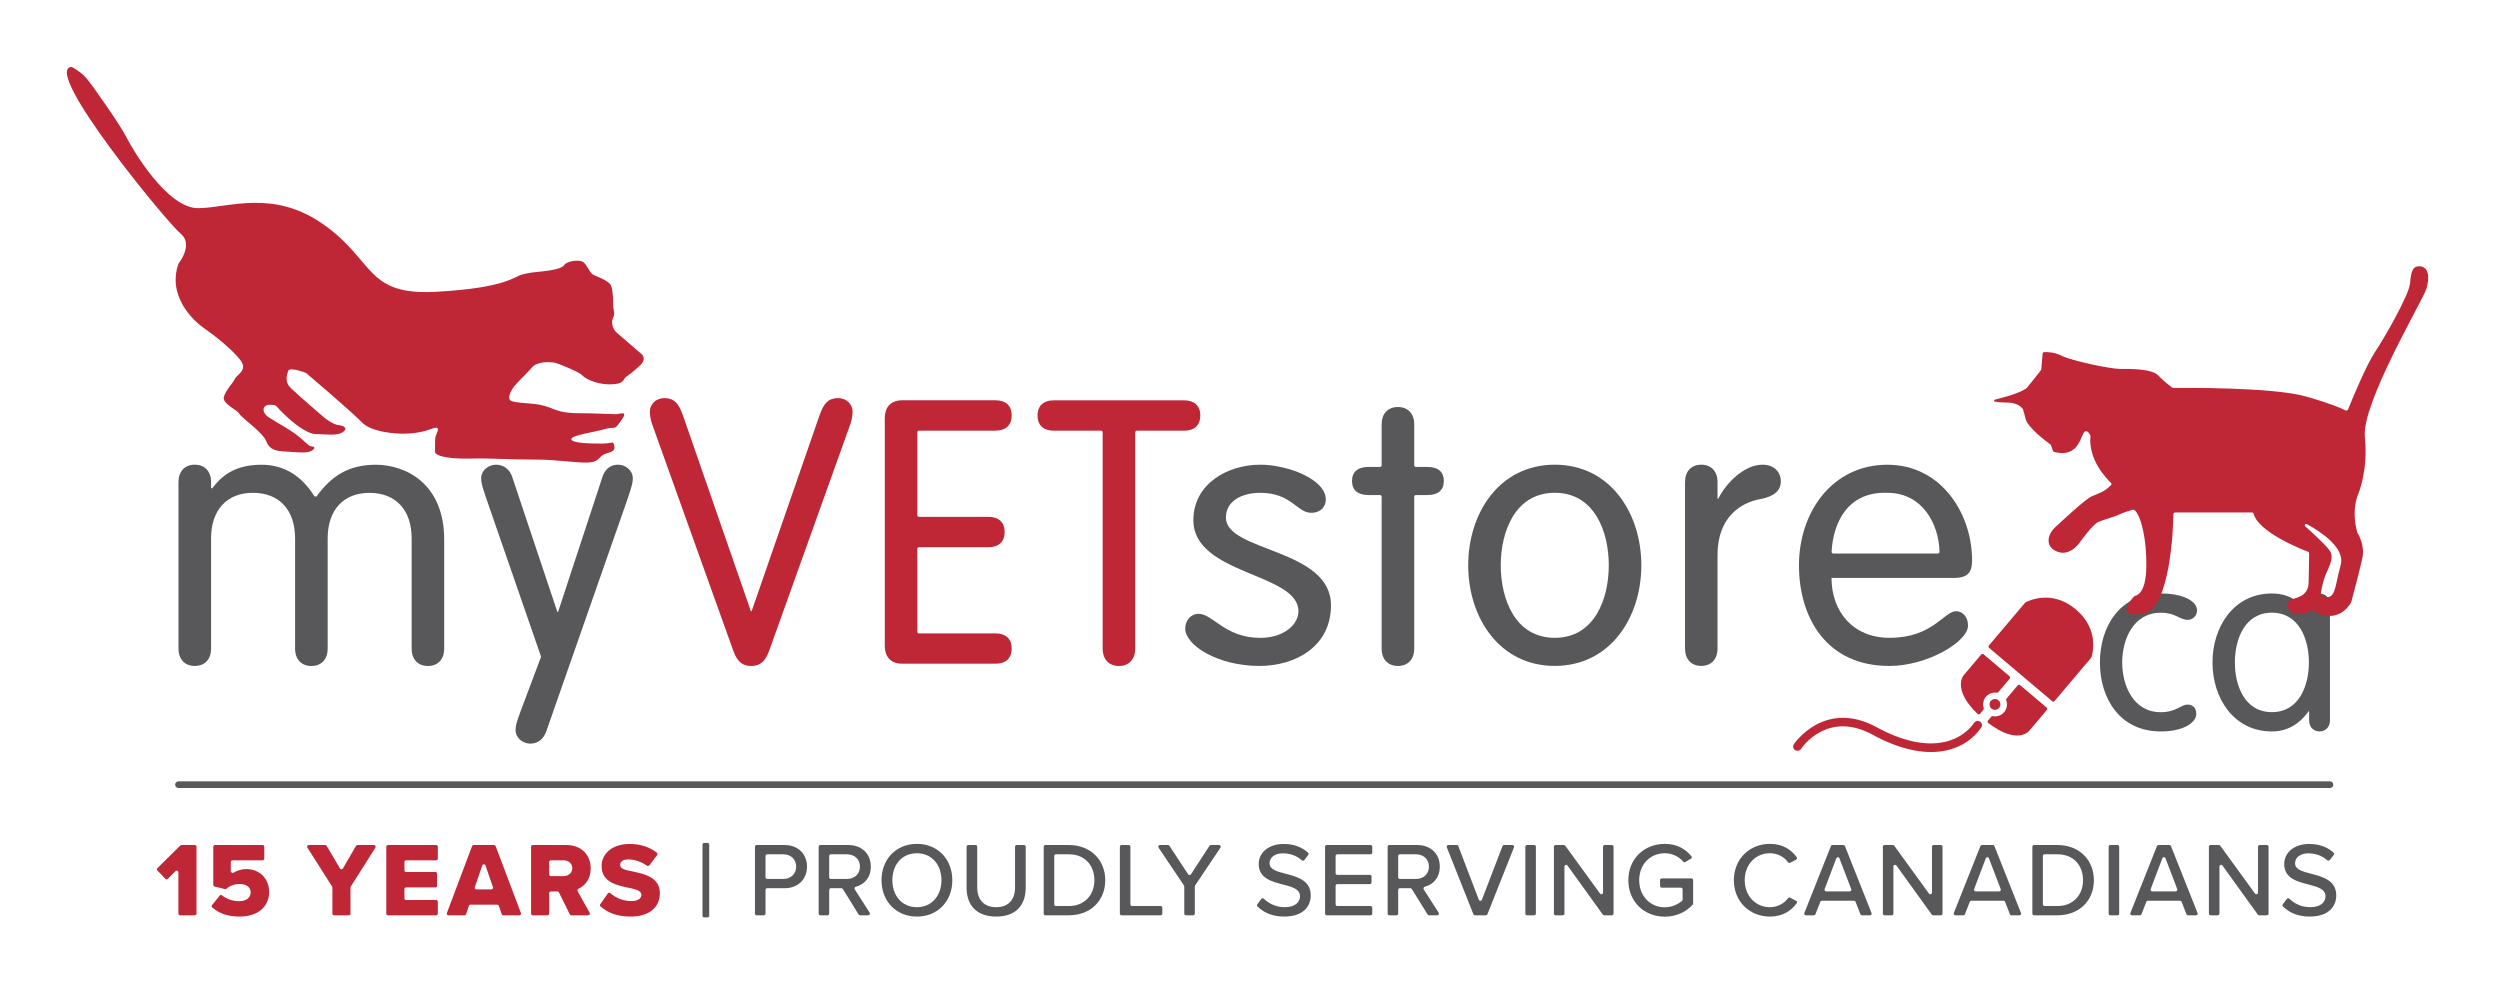 <svg width="374" height="148" viewBox="0 0 374 148" fill="none" xmlns="http://www.w3.org/2000/svg">
<path d="M297.568 96.92C297.463 96.831 297.45 96.673 297.539 96.568L302.953 90.165C302.971 90.143 302.992 90.125 303.017 90.112C303.412 89.899 306.958 88.129 310.546 91.163C314.129 94.192 313.02 97.901 312.879 98.325C312.869 98.352 312.855 98.376 312.837 98.398L307.364 104.873C307.275 104.979 307.117 104.992 307.011 104.903L297.568 96.92Z" fill="#BF2737"/>
<path d="M296.718 106.184C296.778 106.113 296.792 106.015 296.764 105.926C296.586 105.363 296.686 104.719 297.093 104.238C297.507 103.751 298.117 103.545 298.701 103.629C298.794 103.642 298.889 103.612 298.949 103.54L300.658 101.522C300.747 101.417 300.734 101.259 300.629 101.169L296.742 97.885C296.637 97.796 296.479 97.809 296.39 97.914L293.744 101.04C293.744 101.04 293.744 101.04 293.743 101.04C293.736 101.049 291.999 103.101 295.849 106.803C295.952 106.903 296.12 106.895 296.212 106.786L296.718 106.184Z" fill="#BF2737"/>
<path d="M302.207 102.497C302.101 102.408 301.943 102.421 301.854 102.526L300.175 104.514C300.113 104.587 300.1 104.69 300.133 104.781C300.338 105.359 300.248 106.032 299.822 106.537C299.396 107.043 298.751 107.245 298.146 107.139C298.051 107.123 297.952 107.152 297.89 107.226L297.401 107.799C297.309 107.908 297.329 108.073 297.442 108.159C301.78 111.451 303.501 109.414 303.56 109.341C303.562 109.339 303.563 109.338 303.565 109.335L306.209 106.206C306.298 106.101 306.284 105.943 306.179 105.854L302.207 102.497Z" fill="#BF2737"/>
<path d="M299.062 105.903C299.353 105.56 299.313 105.051 298.97 104.767C298.626 104.476 298.118 104.522 297.827 104.859C297.536 105.203 297.582 105.712 297.919 106.002C298.263 106.286 298.778 106.247 299.062 105.903Z" fill="#BF2737"/>
<path d="M290.447 112.391C287.731 112.781 284.289 112.173 280.159 109.92C273.387 106.227 269.588 111.797 269.429 112.035C269.231 112.325 268.841 112.405 268.544 112.213C268.253 112.021 268.167 111.625 268.359 111.334C268.405 111.268 272.938 104.535 280.76 108.797C288.299 112.913 293.235 111.149 295.342 108.123C295.541 107.832 295.937 107.766 296.228 107.965C296.519 108.163 296.585 108.566 296.386 108.85C295.177 110.601 293.182 111.995 290.447 112.391Z" fill="#BF2737"/>
<path d="M44.144 80.532C44.144 76.329 41.819 73.726 37.834 73.726C33.903 73.726 31.577 76.329 31.577 80.532V97.023C31.577 98.629 30.639 99.626 29.139 99.626C27.64 99.626 26.701 98.629 26.701 97.023V72.121C26.701 70.515 27.64 69.517 29.139 69.517C30.639 69.517 31.577 70.515 31.577 72.121V72.963C31.577 72.991 31.588 73.017 31.607 73.036V73.036C31.651 73.08 31.723 73.076 31.761 73.027C32.927 71.541 34.766 69.524 39.109 69.524C41.903 69.524 44.797 70.668 46.988 74.172C47.084 74.327 47.309 74.335 47.416 74.188C49.533 71.279 52.095 69.524 56.209 69.524C60.748 69.524 66.45 72.398 66.45 80.703V97.03C66.45 98.635 65.512 99.633 64.012 99.633C62.519 99.633 61.581 98.635 61.581 97.03V80.538C61.581 76.336 59.255 73.733 55.271 73.733C51.339 73.733 49.02 76.336 49.02 80.538V97.03C49.02 98.635 48.082 99.633 46.582 99.633C45.089 99.633 44.144 98.635 44.144 97.03L44.144 80.532Z" fill="#585759"/>
<path d="M72.648 74.281C72.093 72.623 71.98 72.121 71.98 71.566C71.98 70.35 73.09 69.517 74.194 69.517C75.409 69.517 76.295 70.29 76.625 71.341L83.36 91.486C83.371 91.518 83.4 91.539 83.434 91.539V91.539C83.467 91.539 83.497 91.518 83.508 91.486L90.13 71.341C90.46 70.29 91.234 69.517 92.456 69.517C93.566 69.517 94.669 70.35 94.669 71.566C94.669 72.121 94.557 72.616 94.009 74.281L81.719 109.425C81.336 110.475 80.556 111.248 79.341 111.248C78.231 111.248 77.127 110.416 77.127 109.2C77.127 108.645 77.24 108.15 77.847 106.491L80.915 98.33C80.935 98.275 80.936 98.215 80.917 98.16L72.648 74.281Z" fill="#585759"/>
<path d="M122.4 62.712C123.007 60.994 123.45 59.56 125.386 59.56C126.714 59.56 127.547 60.558 127.547 61.549C127.547 62.217 127.434 62.765 127.216 63.432L115.204 96.97C114.649 98.576 114.042 99.626 112.383 99.626C110.725 99.626 110.11 98.576 109.562 96.97L97.55 63.432C97.332 62.765 97.22 62.217 97.22 61.549C97.22 60.551 98.052 59.56 99.38 59.56C101.316 59.56 101.759 61.001 102.367 62.712L112.312 91.387C112.323 91.419 112.353 91.44 112.386 91.44V91.44C112.42 91.44 112.45 91.419 112.461 91.387L122.4 62.712Z" fill="#BF2737"/>
<path d="M137.233 94.507C137.233 94.645 137.345 94.757 137.483 94.757H148.967C150.355 94.757 151.346 95.477 151.346 97.023C151.346 98.576 150.348 99.289 148.967 99.289H134.966C133.143 99.289 132.363 98.126 132.363 96.633V62.54C132.363 61.047 133.136 59.884 134.966 59.884H148.967C150.355 59.884 151.346 60.604 151.346 62.15C151.346 63.703 150.348 64.423 148.967 64.423H137.483C137.345 64.423 137.233 64.535 137.233 64.673V77.07C137.233 77.209 137.345 77.32 137.483 77.32H147.917C149.297 77.32 150.295 78.041 150.295 79.593C150.295 81.146 149.297 81.86 147.917 81.86H137.483C137.345 81.86 137.233 81.972 137.233 82.11V94.507Z" fill="#BF2737"/>
<path d="M164.956 64.68C164.956 64.542 164.845 64.43 164.706 64.43H157.596C156.215 64.43 155.217 63.71 155.217 62.157C155.217 60.604 156.215 59.891 157.596 59.891H177.186C178.567 59.891 179.565 60.611 179.565 62.157C179.565 63.71 178.567 64.43 177.186 64.43H170.076C169.938 64.43 169.826 64.542 169.826 64.68V97.03C169.826 98.635 168.888 99.633 167.394 99.633C165.901 99.633 164.956 98.635 164.956 97.03L164.956 64.68Z" fill="#BF2737"/>
<path d="M188.544 69.517C192.581 69.517 198.342 71.678 198.342 74.717C198.342 75.768 197.622 76.713 196.129 76.713C194.028 76.713 193.195 73.726 188.544 73.726C185.776 73.726 183.397 74.942 183.397 77.433C183.397 82.58 199.116 82.025 199.116 90.548C199.116 96.693 193.856 99.626 188.379 99.626C182.181 99.626 177.312 96.528 177.312 94.037C177.312 92.709 178.25 91.823 179.301 91.823C181.461 91.823 183.232 95.424 188.544 95.424C192.085 95.424 194.246 93.429 194.246 91.44C194.246 85.685 178.528 86.016 178.528 77.823C178.528 72.398 183.622 69.517 188.544 69.517Z" fill="#585759"/>
<path d="M206.694 63.485C206.694 61.88 207.632 60.889 209.132 60.889C210.625 60.889 211.57 61.886 211.57 63.485V69.604C211.57 69.743 211.682 69.854 211.82 69.854H213.565C215.171 69.854 215.997 70.627 215.997 71.956C215.997 73.284 215.164 74.057 213.565 74.057H211.82C211.682 74.057 211.57 74.168 211.57 74.307V97.023C211.57 98.629 210.632 99.626 209.132 99.626C207.639 99.626 206.694 98.629 206.694 97.023V74.307C206.694 74.168 206.582 74.057 206.444 74.057H204.699C203.093 74.057 202.261 73.284 202.261 71.956C202.261 70.627 203.093 69.854 204.699 69.854H206.444C206.582 69.854 206.694 69.743 206.694 69.604V63.485Z" fill="#585759"/>
<path d="M232.594 69.517C240.893 69.517 245.544 76.766 245.544 84.569C245.544 92.372 240.893 99.62 232.594 99.62C224.296 99.62 219.644 92.372 219.644 84.569C219.644 76.772 224.296 69.517 232.594 69.517ZM232.594 95.418C238.574 95.418 240.675 89.55 240.675 84.569C240.675 79.587 238.574 73.72 232.594 73.72C226.621 73.72 224.514 79.587 224.514 84.569C224.514 89.557 226.621 95.418 232.594 95.418Z" fill="#585759"/>
<path d="M252.079 72.121C252.079 70.515 253.017 69.517 254.51 69.517C256.003 69.517 256.942 70.515 256.942 72.121V74.542C256.942 74.581 256.973 74.612 257.011 74.612V74.612C257.037 74.612 257.061 74.597 257.073 74.573C258.194 72.314 260.889 69.517 263.694 69.517C265.412 69.517 266.41 70.621 266.41 72.008C266.41 73.389 265.412 74.275 263.364 74.664C260.483 75.16 256.942 77.32 256.942 83.016V97.016C256.942 98.622 256.003 99.62 254.51 99.62C253.017 99.62 252.079 98.622 252.079 97.016V72.121Z" fill="#585759"/>
<path d="M273.995 86.452C273.995 91.486 277.206 95.418 282.683 95.418C289.158 95.418 290.817 91.433 292.647 91.433C293.532 91.433 294.417 92.207 294.417 93.594C294.417 95.973 288.385 99.626 282.63 99.626C273.222 99.626 269.125 92.378 269.125 84.575C269.125 76.607 274.107 69.524 282.353 69.524C290.374 69.524 295.025 76.772 295.025 83.862C295.025 85.573 294.417 86.458 292.316 86.458H274.001C273.998 86.458 273.995 86.455 273.995 86.452V86.452ZM289.906 82.805C290.044 82.805 290.156 82.693 290.153 82.555C290.059 78.406 287.612 73.726 282.353 73.726C276.436 73.512 274.244 78.135 274.006 82.546C273.999 82.687 274.112 82.805 274.254 82.805H289.906Z" fill="#585759"/>
<path d="M323.258 88.784C326.674 88.784 328.682 89.96 328.682 91.328C328.682 92.008 328.114 92.728 327.315 92.728C326.026 92.728 325.531 91.665 323.251 91.665C319.115 91.665 317.483 95.689 317.483 99.104C317.483 102.52 319.115 106.544 323.251 106.544C325.603 106.544 326.211 105.408 327.275 105.408C328.035 105.408 328.563 105.903 328.563 106.808C328.563 108.064 326.707 109.425 323.251 109.425C317.107 109.425 314.147 104.456 314.147 99.104C314.147 93.753 317.107 88.784 323.258 88.784Z" fill="#585759"/>
<path d="M348.563 107.793C348.563 108.969 347.652 109.425 347.004 109.425C346.323 109.425 345.451 108.969 345.451 107.793V106.444C345.451 106.415 345.428 106.392 345.399 106.392V106.392C345.382 106.392 345.366 106.401 345.356 106.414C343.918 108.447 342.028 109.425 339.868 109.425C334.18 109.425 330.988 104.456 330.988 99.104C330.988 93.753 334.18 88.784 339.868 88.784C342.173 88.784 343.801 89.761 345.356 91.462C345.366 91.473 345.381 91.48 345.396 91.48V91.48C345.427 91.48 345.451 91.455 345.451 91.425V90.416C345.451 89.24 346.324 88.784 347.004 88.784C347.652 88.784 348.563 89.24 348.563 90.416V107.793ZM339.875 106.537C343.971 106.537 345.412 102.514 345.412 99.098C345.412 95.682 343.971 91.658 339.875 91.658C335.778 91.658 334.338 95.682 334.338 99.098C334.331 102.52 335.778 106.537 339.875 106.537Z" fill="#585759"/>
<path d="M362.115 39.851C360.912 39.699 360.688 40.677 360.536 42.408C360.384 44.139 356.776 50.449 355.276 52.702C353.968 54.659 351.811 59.907 351.268 61.252C351.204 61.409 350.996 61.47 350.847 61.389C350.283 61.085 348.751 60.393 344.976 59.316C339.93 57.877 326.233 58.025 325.126 58.04C325.074 58.041 325.033 58.026 324.99 57.995C324.728 57.809 323.718 57.07 322.875 56.164C321.897 55.114 318.441 55.187 317.087 55.187C315.732 55.187 309.944 53.984 308.444 53.231C307.278 52.648 306.207 52.651 305.783 52.682C305.669 52.69 305.583 52.782 305.574 52.896L305.372 55.256C305.368 55.305 305.349 55.352 305.318 55.391C305.083 55.682 304.027 56.995 303.337 57.889C302.734 58.67 299.786 59.456 298.479 59.772C298.257 59.826 298.246 60.052 298.47 60.093C298.843 60.16 299.414 60.221 300.258 60.221C301.972 60.221 302.561 61.097 302.651 61.249C302.66 61.264 302.665 61.28 302.67 61.297L303.04 62.699C303.386 64.012 306.278 66.153 306.738 66.487C306.779 66.517 306.809 66.557 306.826 66.605L307.132 67.459C307.159 67.536 307.225 67.595 307.304 67.615C310.502 68.418 311.094 66.067 311.609 64.952C312.063 63.97 312.582 64.865 312.71 65.116C312.73 65.155 312.736 65.2 312.732 65.245C312.386 68.719 315.052 71.522 315.786 72.223C315.887 72.319 315.896 72.478 315.8 72.578C314.806 73.619 313.816 73.843 312.891 74.268C311.913 74.717 308.458 77.948 307.407 78.926C306.357 79.904 305.828 81.787 307.784 82.534C309.699 83.271 311.107 81.197 311.165 81.109C311.167 81.106 311.166 81.107 311.168 81.104C311.23 81.018 313.057 78.47 313.876 78.1C314.702 77.724 316.281 77.347 317.034 76.97C317.662 76.656 318.758 76.343 319.105 76.247C319.175 76.228 319.249 76.239 319.304 76.286C320.31 77.136 321.168 80.702 321.091 84.859C321.029 88.507 319.816 89.047 319.458 89.127C319.395 89.141 319.335 89.164 319.29 89.21C318.823 89.682 316.3 92.393 320.489 91.85C324.727 91.294 325.11 78.801 325.144 76.906C325.147 76.769 325.259 76.666 325.396 76.666H336.889C337.011 76.666 337.113 76.754 337.145 76.872C337.895 79.617 344.197 82.13 345.285 82.546C345.383 82.584 345.445 82.675 345.444 82.781C345.443 83.371 345.432 85.361 345.365 87.192C345.293 89.372 343.337 89.372 342.511 89.821C341.685 90.271 342.287 91.625 343.641 91.85C344.432 91.981 345.272 91.65 345.834 91.353C346.049 91.239 346.525 91.487 346.692 91.663C346.936 91.92 347.438 92.147 348.451 92.147C350.655 92.147 351.643 90.271 351.746 90.064C351.752 90.052 351.756 90.041 351.76 90.027C351.844 89.709 352.974 85.457 353.406 83.505C353.82 81.636 352.832 79.957 352.674 79.705C352.66 79.683 352.649 79.659 352.642 79.633C351.715 76.235 352.735 74.031 352.802 73.892C352.804 73.887 352.805 73.885 352.807 73.88C352.871 73.727 354.293 70.24 353.783 65.388C353.254 60.426 362.352 45.097 362.954 43.294C363.542 41.51 363.317 40.003 362.115 39.851ZM350.169 84.502C349.216 87.947 349.474 89.961 347.337 89.157C347.233 89.118 347.171 89.013 347.185 88.904C347.242 88.478 347.412 87.384 347.764 86.379C348.213 85.097 349.264 83.597 348.59 82.468C348.15 81.738 346.211 79.946 344.891 78.767C344.676 78.576 344.876 78.276 345.128 78.415C347.266 79.592 350.859 81.991 350.169 84.502Z" fill="#BF2737"/>
<path d="M10.628 10.009C10.673 10.002 10.727 10.011 10.767 10.032C11.04 10.176 12.16 10.8 12.938 11.711C13.831 12.755 18 18.708 18.898 20.499C19.79 22.283 25.003 31.222 29.694 31.143C34.385 31.07 40.94 28.242 48.531 33.673C56.13 39.111 54.709 44.245 65.287 43.65C75.859 43.056 76.903 41.344 78.165 41.047C79.433 40.75 79.651 40.75 81.144 40.598C82.631 40.446 84.124 40.149 84.422 39.633C84.719 39.111 86.807 38.662 87.401 39.336C87.996 40.003 88.221 40.75 88.67 41.047C89.119 41.344 91.128 41.939 91.425 42.758C91.722 43.578 91.722 44.919 91.722 45.659C91.722 46.406 92.093 46.776 91.722 47.522C91.353 48.269 91.722 49.313 92.245 49.755C92.756 50.195 95.833 52.847 95.96 52.956C95.964 52.96 95.966 52.961 95.97 52.964C96.044 53.025 96.803 53.683 95.74 54.671C94.623 55.715 94.174 56.012 93.658 56.382C93.136 56.752 93.507 57.499 91.201 57.499C88.895 57.499 87.329 56.455 87.031 56.085C86.734 55.715 83.457 54.301 82.79 54.222C82.116 54.149 80.332 54.07 79.585 54.968C78.838 55.86 77.2 57.354 76.757 58.021C76.308 58.688 75.786 59.805 76.605 60.029C77.425 60.254 78.092 60.254 79.658 60.4C81.217 60.551 81.891 60.849 82.862 61.219C83.827 61.589 84.725 61.813 86.734 61.813C88.743 61.813 91.425 61.965 92.093 61.965C92.76 61.965 94.101 61.298 92.912 62.93C91.722 64.569 92.317 63.677 90.454 64.199C88.591 64.721 85.393 65.124 85.472 65.718C85.545 66.313 88.445 66.359 90.011 66.359C91.577 66.359 91.722 65.91 91.874 66.584C92.02 67.251 91.947 67.476 90.685 67.852C89.417 68.222 89.866 69.121 87.93 69.194C85.994 69.266 83.609 68.751 79.889 68.751C76.169 68.751 73.037 68.526 70.659 68.599C68.274 68.672 65.076 68.447 65.076 67.555C65.076 66.663 65.076 65.692 65.148 65.322C65.221 64.952 66.192 63.538 64.626 64.133C63.061 64.727 61.501 64.879 60.305 64.879C59.116 64.879 55.542 64.655 54.128 63.168C52.767 61.731 46.301 56.229 45.818 55.819C45.797 55.801 45.778 55.79 45.752 55.78C45.444 55.662 43.315 54.872 43.107 55.497C42.882 56.164 42.585 57.136 43.477 58.028C44.364 58.915 48.496 62.458 48.538 62.494C48.539 62.495 48.538 62.494 48.539 62.495C48.58 62.529 49.822 63.539 50.699 63.611C51.591 63.683 52.086 64.179 51.194 64.701C50.302 65.223 48.617 64.952 47.791 64.952C46.972 64.952 46.523 64.952 45.188 64.133C43.847 63.313 42.578 62.045 41.911 61.377C41.237 60.71 41.462 60.558 40.345 60.558C39.228 60.558 39.077 61.675 40.193 62.421C41.31 63.168 43.173 64.133 44.435 65.097C45.704 66.069 46.146 66.808 46.741 66.808C47.336 66.808 46.946 67.476 46.054 67.628C45.162 67.773 44.283 67.628 42.796 67.555C41.303 67.482 40.339 67.331 39.817 65.989C39.295 64.648 36.097 62.487 35.8 61.893C35.502 61.298 33.196 60.406 33.493 59.362C33.791 58.318 34.835 57.354 35.132 56.68C35.429 56.012 37.141 55.411 35.951 53.852C34.762 52.286 31.934 50.053 30.514 49.088C29.104 48.126 24.954 44.417 26.7 39.45C26.709 39.423 26.724 39.398 26.741 39.375C26.991 39.053 28.892 36.476 27.012 34.942C25.008 33.313 6.379 10.637 10.628 10.009Z" fill="#BF2737"/>
<path d="M26.686 130.491C26.686 130.268 26.416 130.157 26.259 130.315L25.102 131.482C25.003 131.582 24.841 131.58 24.744 131.478L23.546 130.219C23.451 130.12 23.454 129.965 23.551 129.869L26.976 126.488C27.023 126.442 27.086 126.416 27.152 126.416H29.148C29.286 126.416 29.398 126.528 29.398 126.666V136.679C29.398 136.818 29.286 136.929 29.148 136.929H26.936C26.798 136.929 26.686 136.818 26.686 136.679L26.686 130.491Z" fill="#BF2737"/>
<path d="M32.858 133.988C32.949 133.874 33.117 133.862 33.23 133.953C33.937 134.518 34.867 134.817 35.785 134.817C36.935 134.817 37.503 134.203 37.503 133.525C37.503 132.784 36.951 132.248 35.864 132.248C35.076 132.248 34.442 132.472 33.883 132.948C33.82 133.002 33.734 133.024 33.653 133.004L32.098 132.626C31.986 132.598 31.907 132.498 31.907 132.383V126.666C31.907 126.528 32.019 126.416 32.157 126.416H39.286C39.424 126.416 39.536 126.528 39.536 126.666V128.451C39.536 128.589 39.424 128.701 39.286 128.701H34.774C34.636 128.701 34.524 128.813 34.524 128.951V130.324C34.524 130.536 34.778 130.658 34.959 130.547C35.496 130.218 36.151 130.01 36.872 130.01C38.669 130.01 40.261 131.302 40.261 133.415C40.261 135.684 38.543 137.119 35.816 137.119C34.058 137.119 32.709 136.612 31.74 135.744C31.645 135.658 31.637 135.514 31.717 135.413L32.858 133.988Z" fill="#BF2737"/>
<path d="M49.725 132.762C49.725 132.715 49.712 132.668 49.686 132.628L45.982 126.8C45.876 126.634 45.996 126.416 46.193 126.416H48.652C48.741 126.416 48.823 126.463 48.868 126.539L50.864 129.926C50.961 130.09 51.2 130.089 51.295 129.924L53.263 126.54C53.307 126.463 53.39 126.416 53.479 126.416H55.954C56.151 126.416 56.271 126.633 56.166 126.8L52.475 132.628C52.45 132.668 52.436 132.715 52.436 132.762V136.679C52.436 136.818 52.324 136.929 52.186 136.929H49.975C49.837 136.929 49.725 136.818 49.725 136.679V132.762Z" fill="#BF2737"/>
<path d="M57.791 126.666C57.791 126.528 57.903 126.416 58.041 126.416H65.249C65.387 126.416 65.499 126.528 65.499 126.666V128.451C65.499 128.589 65.387 128.701 65.249 128.701H60.752C60.614 128.701 60.502 128.813 60.502 128.951V130.201C60.502 130.339 60.614 130.451 60.752 130.451H65.138C65.277 130.451 65.388 130.563 65.388 130.701V132.502C65.388 132.641 65.277 132.752 65.138 132.752H60.752C60.614 132.752 60.502 132.864 60.502 133.002V134.394C60.502 134.532 60.614 134.644 60.752 134.644H65.249C65.387 134.644 65.499 134.756 65.499 134.894V136.679C65.499 136.818 65.387 136.929 65.249 136.929H58.041C57.903 136.929 57.791 136.818 57.791 136.679V126.666Z" fill="#BF2737"/>
<path d="M74.632 135.508C74.598 135.406 74.503 135.337 74.395 135.337H70.388C70.281 135.337 70.186 135.406 70.151 135.508L69.731 136.759C69.696 136.861 69.601 136.929 69.493 136.929H67.087C66.912 136.929 66.791 136.755 66.853 136.591L70.621 126.578C70.658 126.481 70.751 126.416 70.855 126.416H73.913C74.017 126.416 74.111 126.48 74.147 126.578L77.931 136.591C77.992 136.755 77.871 136.929 77.697 136.929H75.291C75.183 136.929 75.088 136.861 75.054 136.759L74.632 135.508ZM71.032 132.721C70.976 132.883 71.097 133.052 71.268 133.052H73.514C73.686 133.052 73.807 132.883 73.75 132.72L72.622 129.465C72.544 129.24 72.226 129.241 72.149 129.466L71.032 132.721Z" fill="#BF2737"/>
<path d="M83.617 133.506C83.574 133.421 83.488 133.367 83.392 133.367H82.41C82.272 133.367 82.16 133.479 82.16 133.617V136.679C82.16 136.818 82.049 136.929 81.91 136.929H79.7C79.561 136.929 79.45 136.818 79.45 136.679V126.666C79.45 126.528 79.561 126.416 79.7 126.416H84.714C87.047 126.416 88.371 127.961 88.371 129.915C88.371 131.575 87.449 132.533 86.548 132.955C86.408 133.021 86.343 133.191 86.418 133.326L88.212 136.558C88.305 136.725 88.184 136.929 87.994 136.929H85.468C85.373 136.929 85.286 136.876 85.244 136.79L83.617 133.506ZM84.304 128.701H82.41C82.272 128.701 82.16 128.813 82.16 128.951V130.816C82.16 130.954 82.272 131.066 82.41 131.066H84.304C85.013 131.066 85.613 130.609 85.613 129.884C85.613 129.159 85.013 128.701 84.304 128.701Z" fill="#BF2737"/>
<path d="M90.932 133.657C91.021 133.53 91.203 133.515 91.319 133.618C92.074 134.281 93.156 134.802 94.46 134.802C95.39 134.802 95.958 134.407 95.958 133.903C95.958 133.304 95.28 133.068 94.161 132.831C92.427 132.484 89.999 132.043 89.999 129.553C89.999 127.787 91.497 126.258 94.192 126.258C95.789 126.258 97.187 126.71 98.281 127.574C98.385 127.656 98.401 127.806 98.32 127.912L97.139 129.457C97.053 129.57 96.892 129.588 96.777 129.505C95.927 128.885 94.879 128.575 94.019 128.575C93.12 128.575 92.774 128.938 92.774 129.395C92.774 129.947 93.42 130.136 94.586 130.356C96.32 130.719 98.716 131.223 98.716 133.604C98.716 135.716 97.156 137.119 94.334 137.119C92.311 137.119 90.871 136.52 89.827 135.594C89.734 135.511 89.721 135.373 89.793 135.272L90.932 133.657Z" fill="#BF2737"/>
<path d="M105.091 126.351C105.091 126.213 105.203 126.101 105.341 126.101H105.849C105.988 126.101 106.099 126.213 106.099 126.351V136.995C106.099 137.133 105.988 137.245 105.849 137.245H105.341C105.203 137.245 105.091 137.133 105.091 136.995V126.351Z" fill="#585759"/>
<path d="M112.944 126.666C112.944 126.528 113.056 126.416 113.194 126.416H117.373C119.532 126.416 120.73 127.898 120.73 129.647C120.73 131.397 119.516 132.878 117.373 132.878H114.77C114.632 132.878 114.52 132.99 114.52 133.128V136.679C114.52 136.818 114.408 136.929 114.27 136.929H113.194C113.056 136.929 112.944 136.818 112.944 136.679V126.666ZM117.168 127.803H114.77C114.632 127.803 114.52 127.915 114.52 128.053V131.241C114.52 131.38 114.632 131.491 114.77 131.491H117.168C118.303 131.491 119.107 130.75 119.107 129.647C119.107 128.544 118.303 127.803 117.168 127.803Z" fill="#585759"/>
<path d="M126.091 132.997C126.046 132.923 125.965 132.878 125.879 132.878H124.298C124.16 132.878 124.048 132.99 124.048 133.128V136.679C124.048 136.818 123.936 136.929 123.798 136.929H122.722C122.583 136.929 122.472 136.818 122.472 136.679V126.666C122.472 126.528 122.583 126.416 122.722 126.416H126.901C128.903 126.416 130.274 127.708 130.274 129.647C130.274 131.355 129.233 132.343 128.044 132.647C127.867 132.692 127.771 132.899 127.87 133.053L130.106 136.545C130.212 136.711 130.093 136.929 129.895 136.929H128.664C128.577 136.929 128.497 136.885 128.451 136.811L126.091 132.997ZM126.696 127.803H124.298C124.16 127.803 124.048 127.915 124.048 128.053V131.241C124.048 131.38 124.16 131.491 124.298 131.491H126.696C127.83 131.491 128.65 130.75 128.65 129.647C128.65 128.544 127.83 127.803 126.696 127.803Z" fill="#585759"/>
<path d="M137.171 126.243C140.307 126.243 142.467 128.56 142.467 131.681C142.467 134.802 140.307 137.119 137.171 137.119C134.034 137.119 131.875 134.802 131.875 131.681C131.875 128.56 134.034 126.243 137.171 126.243ZM137.171 127.646C134.917 127.646 133.498 129.364 133.498 131.681C133.498 133.982 134.917 135.716 137.171 135.716C139.393 135.716 140.844 133.982 140.844 131.681C140.844 129.364 139.393 127.646 137.171 127.646Z" fill="#585759"/>
<path d="M144.601 126.666C144.601 126.528 144.713 126.416 144.851 126.416H145.943C146.081 126.416 146.193 126.528 146.193 126.666V132.768C146.193 134.565 147.186 135.716 149.03 135.716C150.874 135.716 151.851 134.565 151.851 132.768V126.666C151.851 126.528 151.963 126.416 152.101 126.416H153.194C153.332 126.416 153.444 126.528 153.444 126.666V132.8C153.444 135.416 151.977 137.119 149.03 137.119C146.082 137.119 144.601 135.4 144.601 132.815V126.666Z" fill="#585759"/>
<path d="M156.139 126.666C156.139 126.528 156.251 126.416 156.389 126.416H159.891C163.169 126.416 165.345 128.654 165.345 131.681C165.345 134.723 163.169 136.929 159.891 136.929H156.389C156.251 136.929 156.139 136.818 156.139 136.679V126.666ZM159.891 135.542C162.318 135.542 163.721 133.809 163.721 131.681C163.721 129.521 162.366 127.803 159.891 127.803H157.966C157.828 127.803 157.716 127.915 157.716 128.053V135.292C157.716 135.431 157.828 135.542 157.966 135.542L159.891 135.542Z" fill="#585759"/>
<path d="M167.533 126.666C167.533 126.528 167.645 126.416 167.783 126.416H168.859C168.997 126.416 169.109 126.528 169.109 126.666V135.292C169.109 135.431 169.221 135.542 169.359 135.542H173.635C173.773 135.542 173.885 135.654 173.885 135.792V136.679C173.885 136.818 173.773 136.929 173.635 136.929H167.783C167.645 136.929 167.533 136.818 167.533 136.679V126.666Z" fill="#585759"/>
<path d="M177.168 132.608C177.168 132.558 177.153 132.51 177.126 132.468L173.316 126.806C173.204 126.639 173.323 126.416 173.524 126.416H174.732C174.816 126.416 174.895 126.458 174.941 126.529L177.746 130.794C177.845 130.944 178.066 130.944 178.165 130.793L180.94 126.53C180.986 126.459 181.065 126.416 181.15 126.416H182.374C182.574 126.416 182.693 126.639 182.582 126.805L178.787 132.469C178.759 132.51 178.744 132.558 178.744 132.608V136.679C178.744 136.818 178.633 136.929 178.494 136.929H177.418C177.28 136.929 177.168 136.818 177.168 136.679L177.168 132.608Z" fill="#585759"/>
<path d="M188.688 134.48C188.782 134.353 188.969 134.344 189.082 134.454C189.797 135.147 190.853 135.716 192.18 135.716C193.883 135.716 194.481 134.849 194.481 134.092C194.481 132.989 193.284 132.674 191.944 132.327C190.257 131.885 188.303 131.397 188.303 129.253C188.303 127.519 189.831 126.258 192.023 126.258C193.556 126.258 194.78 126.723 195.695 127.571C195.787 127.657 195.795 127.798 195.717 127.897L195.118 128.662C195.024 128.782 194.845 128.79 194.731 128.687C193.95 127.979 192.937 127.661 191.896 127.661C190.73 127.661 189.926 128.26 189.926 129.143C189.926 130.089 191.061 130.388 192.369 130.719C194.087 131.176 196.089 131.712 196.089 133.95C196.089 135.59 194.954 137.119 192.117 137.119C190.337 137.119 189.011 136.508 188.112 135.597C188.028 135.512 188.022 135.379 188.093 135.283L188.688 134.48Z" fill="#585759"/>
<path d="M198.23 126.666C198.23 126.528 198.342 126.416 198.48 126.416H205.041C205.179 126.416 205.291 126.528 205.291 126.666V127.553C205.291 127.691 205.179 127.803 205.041 127.803H200.056C199.918 127.803 199.806 127.915 199.806 128.053V130.627C199.806 130.765 199.918 130.877 200.056 130.877H204.931C205.069 130.877 205.181 130.989 205.181 131.127V132.014C205.181 132.152 205.069 132.264 204.931 132.264H200.056C199.918 132.264 199.806 132.376 199.806 132.514V135.292C199.806 135.431 199.918 135.542 200.056 135.542H205.041C205.179 135.542 205.291 135.654 205.291 135.792V136.679C205.291 136.818 205.179 136.929 205.041 136.929H198.48C198.342 136.929 198.23 136.818 198.23 136.679V126.666Z" fill="#585759"/>
<path d="M211.21 132.997C211.165 132.923 211.084 132.878 210.998 132.878H209.417C209.279 132.878 209.167 132.99 209.167 133.128V136.679C209.167 136.818 209.055 136.929 208.917 136.929H207.841C207.703 136.929 207.591 136.818 207.591 136.679V126.666C207.591 126.528 207.703 126.416 207.841 126.416H212.02C214.022 126.416 215.393 127.708 215.393 129.647C215.393 131.355 214.352 132.343 213.163 132.647C212.986 132.692 212.89 132.899 212.989 133.053L215.225 136.545C215.332 136.711 215.212 136.929 215.015 136.929H213.783C213.696 136.929 213.616 136.885 213.57 136.811L211.21 132.997ZM211.815 127.803H209.417C209.279 127.803 209.167 127.915 209.167 128.053V131.241C209.167 131.38 209.279 131.491 209.417 131.491H211.815C212.95 131.491 213.769 130.75 213.769 129.647C213.769 128.544 212.95 127.803 211.815 127.803Z" fill="#585759"/>
<path d="M216.442 126.758C216.377 126.594 216.498 126.416 216.675 126.416H217.931C218.035 126.416 218.128 126.48 218.165 126.577L221.228 134.601C221.31 134.815 221.613 134.816 221.695 134.601L224.773 126.576C224.81 126.48 224.903 126.416 225.006 126.416H226.263C226.439 126.416 226.56 126.594 226.495 126.758L222.517 136.772C222.479 136.867 222.387 136.929 222.284 136.929H220.653C220.551 136.929 220.459 136.867 220.421 136.772L216.442 126.758Z" fill="#585759"/>
<path d="M228.193 126.666C228.193 126.528 228.305 126.416 228.443 126.416H229.519C229.657 126.416 229.769 126.528 229.769 126.666V136.679C229.769 136.818 229.657 136.929 229.519 136.929H228.443C228.305 136.929 228.193 136.818 228.193 136.679V126.666Z" fill="#585759"/>
<path d="M234.496 129.487C234.354 129.291 234.043 129.391 234.043 129.634V136.679C234.043 136.818 233.931 136.929 233.793 136.929H232.717C232.579 136.929 232.467 136.818 232.467 136.679V126.666C232.467 126.528 232.579 126.416 232.717 126.416H233.963C234.043 126.416 234.118 126.454 234.165 126.519L239.36 133.674C239.502 133.87 239.812 133.769 239.812 133.527V126.666C239.812 126.528 239.924 126.416 240.062 126.416H241.138C241.276 126.416 241.388 126.528 241.388 126.666V136.679C241.388 136.818 241.276 136.929 241.138 136.929H239.987C239.907 136.929 239.831 136.891 239.784 136.826L234.496 129.487Z" fill="#585759"/>
<path d="M249.054 126.243C250.899 126.243 252.164 127.031 253.042 128.102C253.137 128.218 253.102 128.389 252.972 128.464L252.132 128.952C252.022 129.016 251.882 128.986 251.8 128.89C251.184 128.173 250.193 127.646 249.054 127.646C246.863 127.646 245.224 129.316 245.224 131.681C245.224 134.029 246.863 135.731 249.054 135.731C250.162 135.731 251.113 135.22 251.638 134.764C251.69 134.718 251.718 134.652 251.718 134.583V133.05C251.718 132.912 251.606 132.8 251.468 132.8H248.595C248.457 132.8 248.345 132.688 248.345 132.55V131.663C248.345 131.525 248.457 131.413 248.595 131.413H253.044C253.182 131.413 253.294 131.525 253.294 131.663V135.178C253.294 135.24 253.271 135.3 253.229 135.345C252.224 136.425 250.797 137.134 249.054 137.134C246.044 137.134 243.6 134.959 243.6 131.681C243.6 128.402 246.044 126.243 249.054 126.243Z" fill="#585759"/>
<path d="M259.386 131.681C259.386 128.449 261.782 126.243 264.776 126.243C266.713 126.243 267.97 127.116 268.795 128.238C268.882 128.358 268.84 128.525 268.709 128.595L267.819 129.065C267.703 129.127 267.561 129.088 267.483 128.982C266.906 128.199 265.929 127.645 264.776 127.645C262.648 127.645 261.009 129.316 261.009 131.681C261.009 134.029 262.648 135.716 264.776 135.716C265.929 135.716 266.906 135.162 267.483 134.379C267.561 134.274 267.703 134.234 267.819 134.296L268.707 134.765C268.838 134.835 268.881 135.004 268.792 135.123C267.955 136.246 266.712 137.119 264.776 137.119C261.782 137.119 259.386 134.912 259.386 131.681Z" fill="#585759"/>
<path d="M277.594 134.913C277.556 134.817 277.464 134.754 277.361 134.754H272.548C272.445 134.754 272.353 134.817 272.315 134.913L271.588 136.771C271.55 136.866 271.458 136.929 271.355 136.929H270.16C269.984 136.929 269.863 136.751 269.928 136.587L273.906 126.574C273.944 126.479 274.036 126.416 274.139 126.416H275.77C275.872 126.416 275.964 126.479 276.002 126.574L279.981 136.587C280.046 136.751 279.925 136.929 279.748 136.929H278.553C278.45 136.929 278.358 136.866 278.32 136.771L277.594 134.913ZM272.963 133.013C272.901 133.176 273.022 133.351 273.197 133.351H276.711C276.886 133.351 277.007 133.176 276.944 133.012L275.18 128.4C275.098 128.186 274.795 128.186 274.713 128.401L272.963 133.013Z" fill="#585759"/>
<path d="M283.708 129.487C283.566 129.291 283.255 129.391 283.255 129.634V136.679C283.255 136.818 283.143 136.929 283.005 136.929H281.929C281.79 136.929 281.679 136.818 281.679 136.679V126.666C281.679 126.528 281.79 126.416 281.929 126.416H283.175C283.255 126.416 283.33 126.454 283.377 126.519L288.571 133.674C288.714 133.87 289.024 133.769 289.024 133.527V126.666C289.024 126.528 289.136 126.416 289.274 126.416H290.35C290.488 126.416 290.6 126.528 290.6 126.666V136.679C290.6 136.818 290.488 136.929 290.35 136.929H289.199C289.119 136.929 289.043 136.891 288.996 136.826L283.708 129.487Z" fill="#585759"/>
<path d="M299.956 134.913C299.919 134.817 299.826 134.754 299.723 134.754H294.911C294.808 134.754 294.715 134.817 294.678 134.913L293.951 136.771C293.913 136.866 293.821 136.929 293.718 136.929H292.523C292.346 136.929 292.225 136.751 292.291 136.587L296.269 126.574C296.307 126.479 296.399 126.416 296.502 126.416H298.132C298.235 126.416 298.327 126.479 298.365 126.574L302.343 136.587C302.409 136.751 302.288 136.929 302.111 136.929H300.916C300.813 136.929 300.721 136.866 300.683 136.771L299.956 134.913ZM295.326 133.013C295.264 133.176 295.384 133.351 295.559 133.351H299.074C299.249 133.351 299.37 133.176 299.307 133.012L297.543 128.4C297.461 128.186 297.158 128.186 297.076 128.401L295.326 133.013Z" fill="#585759"/>
<path d="M304.041 126.666C304.041 126.528 304.153 126.416 304.291 126.416H307.793C311.071 126.416 313.246 128.654 313.246 131.681C313.246 134.723 311.071 136.929 307.793 136.929H304.291C304.153 136.929 304.041 136.818 304.041 136.679V126.666ZM307.793 135.542C310.22 135.542 311.623 133.809 311.623 131.681C311.623 129.521 310.267 127.803 307.793 127.803H305.867C305.729 127.803 305.617 127.915 305.617 128.053V135.292C305.617 135.431 305.729 135.542 305.867 135.542L307.793 135.542Z" fill="#585759"/>
<path d="M315.455 126.666C315.455 126.528 315.567 126.416 315.705 126.416H316.781C316.919 126.416 317.031 126.528 317.031 126.666V136.679C317.031 136.818 316.919 136.929 316.781 136.929H315.705C315.567 136.929 315.455 136.818 315.455 136.679V126.666Z" fill="#585759"/>
<path d="M326.368 134.913C326.331 134.817 326.238 134.754 326.135 134.754H321.323C321.22 134.754 321.127 134.817 321.09 134.913L320.363 136.771C320.325 136.866 320.233 136.929 320.13 136.929H318.935C318.758 136.929 318.638 136.751 318.703 136.587L322.681 126.574C322.719 126.479 322.811 126.416 322.914 126.416H324.544C324.647 126.416 324.739 126.479 324.777 126.574L328.755 136.587C328.821 136.751 328.7 136.929 328.523 136.929H327.328C327.225 136.929 327.133 136.866 327.095 136.771L326.368 134.913ZM321.738 133.013C321.676 133.176 321.797 133.351 321.971 133.351H325.486C325.661 133.351 325.782 133.176 325.719 133.012L323.955 128.4C323.873 128.186 323.57 128.186 323.488 128.401L321.738 133.013Z" fill="#585759"/>
<path d="M332.482 129.487C332.341 129.291 332.03 129.391 332.03 129.634V136.679C332.03 136.818 331.918 136.929 331.78 136.929H330.703C330.565 136.929 330.453 136.818 330.453 136.679V126.666C330.453 126.528 330.565 126.416 330.703 126.416H331.95C332.03 126.416 332.105 126.454 332.152 126.519L337.346 133.674C337.489 133.87 337.799 133.769 337.799 133.527V126.666C337.799 126.528 337.911 126.416 338.049 126.416H339.125C339.263 126.416 339.375 126.528 339.375 126.666V136.679C339.375 136.818 339.263 136.929 339.125 136.929H337.974C337.894 136.929 337.818 136.891 337.771 136.826L332.482 129.487Z" fill="#585759"/>
<path d="M342.103 134.48C342.197 134.353 342.384 134.344 342.497 134.454C343.212 135.147 344.268 135.716 345.595 135.716C347.298 135.716 347.896 134.849 347.896 134.092C347.896 132.989 346.699 132.674 345.359 132.327C343.672 131.885 341.718 131.397 341.718 129.253C341.718 127.519 343.246 126.258 345.438 126.258C346.972 126.258 348.195 126.723 349.11 127.571C349.202 127.657 349.21 127.798 349.132 127.897L348.533 128.662C348.439 128.782 348.26 128.79 348.146 128.687C347.365 127.979 346.352 127.661 345.311 127.661C344.145 127.661 343.341 128.26 343.341 129.143C343.341 130.089 344.476 130.388 345.784 130.719C347.502 131.176 349.504 131.712 349.504 133.95C349.504 135.59 348.369 137.119 345.532 137.119C343.752 137.119 342.426 136.508 341.527 135.597C341.443 135.512 341.438 135.379 341.508 135.283L342.103 134.48Z" fill="#585759"/>
<path d="M348.563 117.888H26.701C26.425 117.888 26.201 117.664 26.201 117.388C26.201 117.112 26.425 116.888 26.701 116.888H348.563C348.84 116.888 349.063 117.112 349.063 117.388C349.063 117.664 348.84 117.888 348.563 117.888Z" fill="#585759"/>
</svg>
